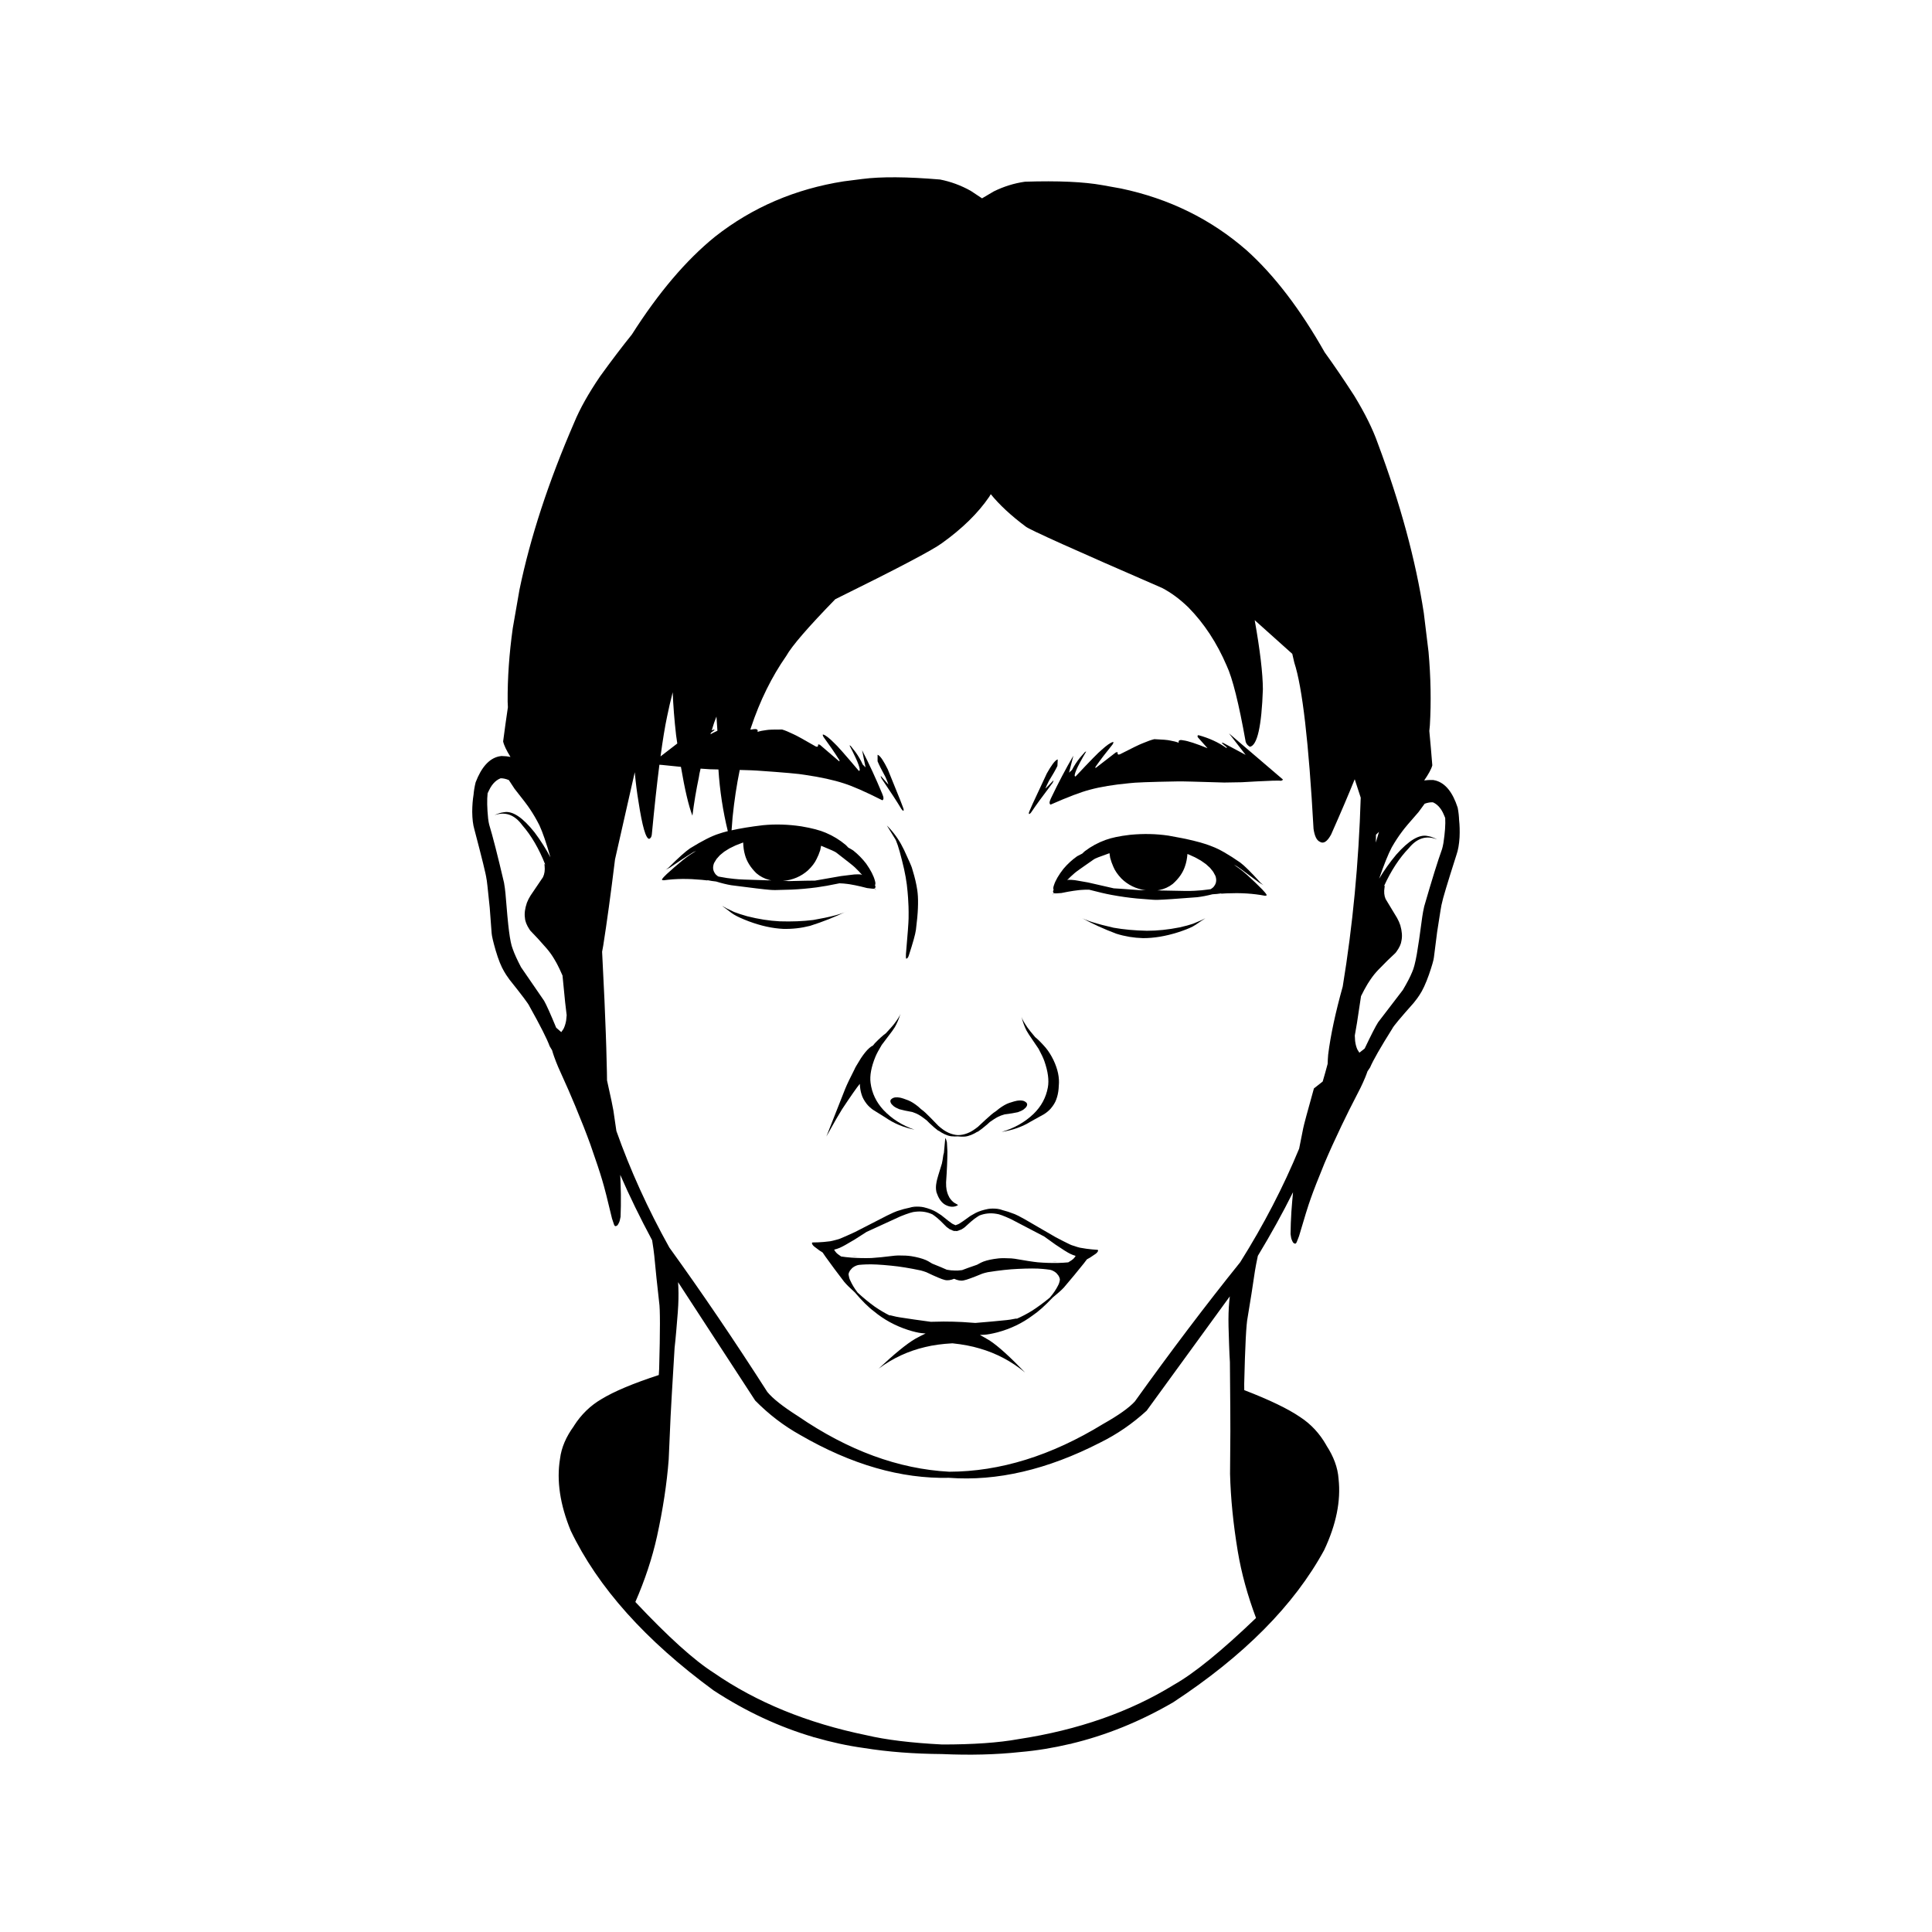 <?xml version="1.0" encoding="UTF-8"?>
<!-- Uploaded to: SVG Repo, www.svgrepo.com, Generator: SVG Repo Mixer Tools -->
<svg fill="#000000" width="800px" height="800px" version="1.1" viewBox="144 144 512 512" xmlns="http://www.w3.org/2000/svg">
 <g>
  <path d="m429.99 386.86c-0.016-0.012-0.039-0.027-0.059-0.043h-0.004l0.016 0.012c0.07 0.051 0.137 0.098 0.203 0.141-0.059-0.039-0.109-0.074-0.156-0.109z"/>
  <path d="m430.18 387h-0.004l0.004 0.004 0.066 0.043z"/>
  <path d="m456.63 389.76c-3.027 0.605-5.926 0.906-8.691 0.902-3.195-0.062-6.144-0.332-8.84-0.809-4.438-1.008-7.375-1.938-8.805-2.785l0.055 0.035c3.027 1.656 6.195 3.106 9.5 4.344 2.289 0.715 4.641 1.102 7.055 1.168 2.902 0.008 5.984-0.504 9.242-1.535 1.742-0.562 3.062-1.082 3.961-1.559 0.176-0.09 0.418-0.23 0.723-0.43 1.301-0.895 2.156-1.465 2.613-1.746-0.648 0.348-1.738 0.836-3.328 1.473-0.898 0.309-2.062 0.621-3.484 0.941z"/>
  <path d="m429.9 386.8-0.043-0.031h-0.004l0.004 0.004 0.02 0.016z"/>
  <path d="m368.82 385.24h-0.004c-0.023 0.016-0.043 0.027-0.062 0.039-0.051 0.031-0.105 0.066-0.16 0.105 0.07-0.039 0.137-0.086 0.211-0.133z"/>
  <path d="m368.56 385.41h-0.004l-0.074 0.043 0.07-0.039z"/>
  <path d="m368.89 385.2 0.004-0.004h-0.004l-0.043 0.027 0.023-0.012z"/>
  <path d="m338.54 386.39c0.871 0.52 2.164 1.109 3.875 1.762 3.203 1.199 6.25 1.871 9.152 2.012 2.414 0.059 4.781-0.211 7.106-0.805 3.363-1.066 6.602-2.352 9.711-3.848l0.059-0.031c-1.473 0.773-4.449 1.547-8.934 2.328-2.719 0.336-5.676 0.453-8.871 0.352-2.762-0.137-5.641-0.586-8.633-1.348-1.402-0.395-2.547-0.766-3.434-1.117-1.555-0.723-2.617-1.262-3.246-1.645 0.441 0.305 1.27 0.918 2.519 1.879 0.293 0.211 0.523 0.363 0.695 0.461z"/>
  <path d="m416.03 417.1 0.668 1.102 2.555 3.773c0.711 1.324 1.211 2.383 1.5 3.184 0.977 2.785 1.289 5.121 0.941 7.008-0.488 2.703-1.754 5.047-3.797 7.031-2.324 2.215-5.144 3.805-8.453 4.766 2.969-0.449 5.559-1.395 7.801-2.789l3.449-1.91c0.676-0.434 1.25-0.914 1.727-1.441 0.73-0.852 1.23-1.668 1.496-2.449 0.324-0.848 0.531-1.797 0.625-2.84 0.031-0.535 0.062-1.07 0.098-1.605l-0.016-0.816c-0.031-0.551-0.109-1.109-0.227-1.684-0.238-1.145-0.652-2.328-1.238-3.555-0.598-1.219-1.27-2.285-2.023-3.199-1.133-1.305-2.066-2.238-2.816-2.836l-1.219-1.477-0.75-0.977c-0.926-1.348-1.477-2.324-1.652-2.926l0.098 0.336c0.309 1.18 0.723 2.285 1.234 3.305z"/>
  <path d="m474.62 375.98c-0.797-0.715-1.418-1.234-1.863-1.562-0.637-0.484-1.184-0.859-1.75-1.262 0.133 0.074 0.25 0.133 0.387 0.211 0.27 0.051 2.383 1.574 6.344 4.57l1.555 0.898c-0.398-0.195-0.805-0.492-1.219-0.887-2.434-2.703-4.234-4.492-5.394-5.363-3.121-2.16-5.594-3.578-7.418-4.25-2.508-1.031-6.383-1.992-11.629-2.887-3.238-0.477-6.566-0.551-9.984-0.227l-0.23 0.023c-2.719 0.316-4.871 0.77-6.457 1.355-1.984 0.719-3.809 1.711-5.481 2.981-0.223 0.18-0.441 0.422-0.664 0.625-0.57 0.273-1.039 0.516-1.359 0.703-1.348 0.957-2.555 2.066-3.625 3.328-1.289 1.648-2.133 3.106-2.531 4.371-0.18 0.492-0.215 0.871-0.105 1.141 0.008 0.02 0.023 0.035 0.035 0.051-0.246 0.402-0.215 0.656 0.008 0.797-0.133 0.203-0.25 0.383-0.387 0.594 0.156-0.195 0.297-0.348 0.453-0.543 0.051 0.02 0.043 0.074 0.109 0.086 0.141 0.047 0.758 0.023 1.863-0.07 1.176-0.246 2.246-0.438 3.203-0.582 0.48-0.07 0.93-0.129 1.355-0.176l0.613-0.059c0.395-0.035 0.766-0.055 1.105-0.062 0.395-0.008 0.727-0.004 1.086 0 2.426 0.637 4.418 1.102 5.973 1.387 2.301 0.422 4.508 0.734 6.625 0.938l4.246 0.336c0.43 0.031 0.906 0.039 1.438 0.023 1.492-0.039 4.941-0.27 10.34-0.695 1.262-0.148 2.617-0.41 4.051-0.777 0.832-0.043 1.598-0.113 2.25-0.227l0.137 0.059c0.492-0.062 1.855-0.105 4.082-0.133 0.879 0.008 1.738 0.035 2.574 0.086 0.84 0.055 1.66 0.129 2.457 0.227 0.801 0.098 1.582 0.223 2.34 0.367l0.25-0.008c0.238-0.023 0.32-0.102 0.254-0.238-0.152-0.305-0.539-0.781-1.16-1.426-1.168-1.18-2.461-2.43-3.875-3.723zm-28.598 3.922c-0.188 0.004-1.633-0.105-4.34-0.324l-2.574-0.164c-0.039-0.012-0.094-0.027-0.133-0.039l-6.644-1.516c-0.312-0.062-1.215-0.219-2.707-0.473l-0.793-0.133c-0.719-0.082-1.281-0.113-1.695-0.09-0.113 0.016-0.215 0.059-0.328 0.078 0.578-0.605 1.223-1.219 1.945-1.836l0.531-0.426 1.012-0.734 3.559-2.488c0.188-0.199 1.617-0.762 4.172-1.652 0.039 0.371 0.094 0.77 0.176 1.207 0.23 0.859 0.512 1.652 0.844 2.383 0.414 1.012 1.121 2.051 2.129 3.113 0.863 0.852 1.828 1.535 2.891 2.059 0.531 0.262 1.09 0.48 1.676 0.656l0.895 0.234c0.371 0.078 0.684 0.102 1.023 0.152-0.539-0.004-1.102 0.008-1.637-0.008zm20.23-2.117-0.109 0.371c-0.09 0.242-0.223 0.469-0.391 0.688-0.164 0.273-0.488 0.535-0.887 0.785-0.141 0.023-0.258 0.043-0.402 0.066-1.363 0.195-2.668 0.32-3.906 0.371-0.723 0.043-1.633 0.055-2.727 0.039l-5.941-0.113-1.176-0.043 0.527-0.082c0.672-0.137 1.301-0.34 1.891-0.609 0.59-0.27 1.141-0.605 1.652-1.004 1.617-1.43 2.703-2.992 3.254-4.68 0.359-1.012 0.555-2.109 0.648-3.262l0.152 0.055 1.828 0.82 1.582 0.879 1.336 0.934 1.086 0.988 0.84 1.043 0.594 1.098c0.102 0.297 0.164 0.586 0.191 0.863 0.023 0.277 0.008 0.539-0.043 0.793z"/>
  <path d="m422.5 355.59c-0.438 0.906-0.465 1.453-0.078 1.641 4.598-2.031 8.066-3.344 10.41-3.949 2.785-0.758 6.246-1.332 10.387-1.719 1.387-0.199 5.641-0.359 12.77-0.48 0.75-0.016 2.062 0 3.93 0.051l8.512 0.246c1.062-0.004 2.606-0.031 4.625-0.078 2.609-0.16 5.324-0.297 8.148-0.406 1.344-0.039 2.062-0.031 2.16 0.027 0.371-0.059 0.582-0.172 0.625-0.344l-14.293-12.23 4.41 5.699-5.898-3.148c-0.27-0.102-0.395-0.082-0.375 0.062l1.238 1.047c0.117 0.156 0.074 0.215-0.133 0.172-2.09-1.477-4.535-2.594-7.336-3.352-0.289 0.059-0.328 0.266-0.117 0.613l2.527 2.848c-3.051-1.242-5.191-1.938-6.422-2.09-0.977-0.215-1.379 0-1.207 0.645-0.625-0.25-1.398-0.453-2.32-0.605-0.605-0.145-1.992-0.262-4.152-0.355-0.777 0.18-1.805 0.543-3.086 1.086-0.805 0.301-2.812 1.273-6.019 2.918-0.492 0.203-0.699 0.023-0.633-0.543-0.129-0.039-0.297-0.012-0.504 0.078l-5.289 4.086c-0.148-0.016-0.145-0.148 0.016-0.395 1.234-1.758 2.715-3.699 4.441-5.82 0.297-0.492 0.32-0.707 0.07-0.641h-0.016c-0.648 0.18-1.637 0.875-2.965 2.086-0.773 0.605-3.066 2.945-6.883 7.023-0.379 0.051-0.312-0.523 0.195-1.715 0.375-0.922 1.238-2.539 2.59-4.852-0.016-0.07-0.125-0.035-0.324 0.113l-1.348 1.543c-0.828 1.039-1.512 2.098-2.055 3.172l-0.797 0.734 1.152-4.5c-1.996 3.422-3.981 7.199-5.957 11.332z"/>
  <path d="m417.31 359.23c1.121-1.684 2.996-4.266 5.633-7.746 0.145-0.281 0.227-0.469 0.242-0.562 0-0.078-0.027-0.09-0.086-0.035l-1.898 1.953c-0.102 0.09-0.148 0.109-0.129 0.051 0.203-0.512 0.5-1.148 0.887-1.91 1.051-1.699 1.805-3.031 2.269-4l0.082-1.727-0.219 0.086c-0.617 0.336-1.508 1.547-2.672 3.625l-3.719 7.977-0.738 1.68c-0.219 0.484-0.324 0.781-0.316 0.895 0.012 0.164 0.07 0.23 0.176 0.199 0.113-0.043 0.273-0.203 0.488-0.484z"/>
  <path d="m383.31 358.85c0.105 0.035 0.168-0.027 0.184-0.188 0.016-0.113-0.074-0.414-0.27-0.91l-0.652-1.715-3.305-8.156c-1.051-2.137-1.879-3.387-2.481-3.758l-0.215-0.098-0.004 1.727c0.41 0.992 1.098 2.359 2.059 4.109 0.348 0.781 0.613 1.43 0.789 1.953 0.012 0.059-0.031 0.039-0.129-0.059l-1.797-2.047c-0.059-0.059-0.086-0.051-0.09 0.031 0.012 0.094 0.082 0.285 0.215 0.574 2.453 3.613 4.195 6.289 5.227 8.027 0.203 0.293 0.359 0.461 0.469 0.508z"/>
  <path d="m359.36 604.32c0.18 0.039 0.348 0.066 0.527 0.102 4.285 1.246 8.629 2.211 13.039 2.816 6.414 1.035 13.332 1.551 20.695 1.605 7.359 0.328 14.293 0.168 20.754-0.535 4.438-0.379 8.824-1.117 13.172-2.141 0.18-0.027 0.352-0.047 0.531-0.074-0.09 0.004-0.168 0.004-0.254 0.012 9.227-2.207 18.254-5.84 27.07-10.969 18.727-12.293 32.066-25.738 40.02-40.34 3.195-6.766 4.465-13.055 3.82-18.867-0.207-3.035-1.336-5.977-3.207-8.84-0.02-0.039-0.031-0.078-0.051-0.117-1.77-3.102-4.07-5.578-6.902-7.422-3.215-2.203-8.18-4.59-14.832-7.152 0-0.531-0.016-1.094-0.016-1.617 0.238-10.094 0.543-15.98 0.914-17.66 0.727-4.332 1.371-8.426 1.93-12.285 0.191-1.164 0.406-2.289 0.645-3.387 0.043-0.223 0.086-0.422 0.129-0.637 3.465-5.731 6.578-11.352 9.324-16.867-0.156 1.613-0.301 3.312-0.434 5.164-0.133 2.086-0.207 4.062-0.223 5.93 0.117 0.812 0.199 1.258 0.246 1.332 0.273 0.742 0.512 1.113 0.715 1.113 0.316 0.23 0.566 0.059 0.75-0.523 0.145-0.32 0.32-0.773 0.531-1.355 1.402-4.812 2.445-8.16 3.125-10.043 0.711-2.027 1.914-5.109 3.613-9.254 1.238-2.934 2.738-6.246 4.504-9.938 1.008-2.156 2.695-5.523 5.062-10.102 0.441-0.906 0.848-1.805 1.219-2.699 0.227-0.516 0.426-1.102 0.633-1.672 0.207-0.297 0.434-0.625 0.684-1.02 0.793-1.883 2.766-5.328 5.914-10.336 0.234-0.547 2.113-2.801 5.641-6.769 0.734-0.914 1.242-1.598 1.516-2.051 0.844-1.246 1.691-3.074 2.539-5.484 0.785-2.285 1.215-3.777 1.293-4.477l0.859-6.769c0.766-5.027 1.191-7.574 1.27-7.637 0.16-1 1.449-5.289 3.867-12.863 0.422-1.195 0.691-2.723 0.805-4.586 0.078-1.711 0.031-3.223-0.117-4.566-0.039-1.012-0.145-2.09-0.383-3.309-1.32-4.074-3.254-6.465-5.797-7.172l-0.672-0.145c-0.969-0.035-1.742 0.016-2.406 0.113 1.141-1.648 1.895-3.008 2.156-4-0.242-3.106-0.512-6.133-0.793-9.117l0.145-1.465c0.363-6.246 0.246-12.742-0.352-19.488l-1.254-10.305c-2.148-13.992-6.215-28.98-12.195-44.969-1.312-3.731-3.391-7.934-6.238-12.609-2.809-4.344-5.418-8.168-7.836-11.508-6.434-11.371-13.32-20.406-20.668-27.016-9.445-8.254-20.559-13.719-33.34-16.402l-4.871-0.875c-4.938-0.895-11.789-1.199-20.555-0.918-2.867 0.41-5.629 1.27-8.281 2.582l-3.086 1.824-2.996-1.984c-2.582-1.445-5.293-2.445-8.137-3.004-8.742-0.734-15.602-0.785-20.574-0.145l-4.91 0.625c-12.898 2.019-24.281 6.91-34.141 14.664-7.68 6.223-15.023 14.891-22.035 25.918-2.586 3.211-5.391 6.898-8.418 11.09-3.082 4.523-5.375 8.613-6.879 12.27-6.797 15.66-11.629 30.418-14.496 44.281l-1.781 10.227c-0.941 6.707-1.395 13.188-1.352 19.445l0.066 1.473c-0.438 2.965-0.863 5.973-1.262 9.062 0.207 1.008 0.891 2.402 1.945 4.106-0.656-0.133-1.43-0.223-2.394-0.238l-0.68 0.109c-2.578 0.574-4.629 2.863-6.16 6.863-0.301 1.203-0.461 2.277-0.551 3.285-0.219 1.332-0.344 2.84-0.352 4.555 0.02 1.867 0.207 3.41 0.566 4.621 2.027 7.691 3.094 12.039 3.199 13.047 0.074 0.066 0.363 2.633 0.871 7.691l0.512 6.805c0.043 0.703 0.395 2.215 1.062 4.539 0.723 2.449 1.477 4.32 2.254 5.606 0.25 0.465 0.719 1.176 1.406 2.125 3.316 4.144 5.078 6.496 5.285 7.051 2.891 5.164 4.68 8.707 5.375 10.625 0.23 0.41 0.438 0.75 0.633 1.055 0.176 0.578 0.344 1.176 0.543 1.699 0.324 0.91 0.684 1.832 1.078 2.758 2.129 4.695 3.641 8.148 4.535 10.352 1.574 3.777 2.902 7.16 3.988 10.156 1.484 4.227 2.527 7.367 3.133 9.43 0.582 1.918 1.449 5.312 2.602 10.191 0.18 0.594 0.332 1.055 0.461 1.383 0.152 0.59 0.395 0.777 0.723 0.559 0.203 0.008 0.461-0.352 0.77-1.078 0.051-0.07 0.156-0.512 0.316-1.316 0.078-1.867 0.105-3.844 0.082-5.934-0.035-1.855-0.094-3.559-0.164-5.18 2.461 5.648 5.281 11.422 8.445 17.324 0.031 0.219 0.066 0.418 0.098 0.645 0.184 1.105 0.34 2.246 0.469 3.414 0.359 3.883 0.793 8.004 1.293 12.367 0.281 1.695 0.281 7.59 0.004 17.684-0.027 0.523-0.07 1.086-0.098 1.613-6.777 2.215-11.859 4.344-15.184 6.379-2.922 1.699-5.348 4.051-7.277 7.059-0.02 0.039-0.035 0.074-0.055 0.113-2.016 2.766-3.297 5.641-3.66 8.664-0.945 5.773 0 12.117 2.84 19.039 7.191 14.992 19.82 29.105 37.887 42.348 8.539 5.578 17.367 9.672 26.469 12.352-0.082-0.012-0.16-0.016-0.25-0.027zm-78.234-252.28c0.012 0.02 0.027 0.035 0.043 0.055l-0.066-0.07c0.008 0.004 0.016 0.008 0.023 0.016zm12.91 62.391-0.059 0.301c-0.141 0.715-0.355 1.367-0.652 1.953-0.156 0.242-0.348 0.523-0.582 0.84l-1.352-1.18c-1.504-3.637-2.59-6.07-3.203-7.137l-6.102-8.879c-1.051-1.996-1.789-3.625-2.219-4.887-0.363-0.871-0.691-2.457-0.984-4.762-0.246-1.926-0.559-5.254-0.934-9.98-0.086-0.906-0.211-1.836-0.379-2.789-1.676-7.16-2.988-12.297-3.938-15.41-0.094-0.379-0.188-0.902-0.273-1.574-0.281-2.777-0.324-5-0.137-6.699 0.234-0.484 0.445-0.957 0.727-1.461 0.484-0.832 1.043-1.477 1.676-1.941 0.316-0.23 0.652-0.418 1.004-0.555 0.031-0.008 0.047-0.012 0.078-0.02 0.645 0 1.355 0.148 2.144 0.48l1.508 2.297c2.164 2.719 3.519 4.508 4.07 5.363 0.906 1.34 1.746 2.785 2.527 4.332 0.863 1.863 1.84 4.727 2.914 8.477-1.188-2.234-2.578-4.434-4.191-6.59-3.152-3.973-5.84-5.762-8.062-5.367l-0.168 0.02c-0.746 0.09-1.555 0.348-2.422 0.77 2.887-1.016 5.352-0.125 7.394 2.668 2.402 2.754 4.422 6.231 6.066 10.406l-0.223-0.129 0.062 0.449c0.129 1.176-0.016 2.188-0.434 3.043l-3.277 4.84c-0.414 0.652-0.738 1.297-0.984 1.938-0.523 1.535-0.695 2.883-0.512 4.039 0.055 0.887 0.461 1.902 1.211 3.043l0.234 0.324c1.242 1.254 2.668 2.809 4.277 4.664 0.719 0.828 1.375 1.734 1.969 2.719 0.52 0.875 0.848 1.461 0.98 1.754 0.242 0.43 0.668 1.348 1.281 2.734 0.367 3.922 0.602 6.285 0.695 7.059 0.141 1.234 0.277 2.359 0.41 3.453zm225.18-56.254c0.008-0.004 0.016-0.012 0.023-0.016l-0.07 0.066c0.016-0.02 0.031-0.031 0.047-0.051zm-10.566 7.023c0.238-0.215 0.512-0.473 0.797-0.746-0.254 0.82-0.539 1.766-0.848 2.84 0.023-0.715 0.031-1.398 0.051-2.094zm-1.48 38.414c0.641-0.953 1.344-1.824 2.106-2.613 1.703-1.77 3.207-3.246 4.512-4.438l0.25-0.312c0.809-1.102 1.266-2.094 1.367-2.977 0.242-1.145 0.141-2.496-0.305-4.059-0.211-0.652-0.504-1.312-0.883-1.984l-3.023-5c-0.375-0.875-0.469-1.898-0.277-3.062l0.086-0.445-0.23 0.117c1.859-4.086 4.055-7.453 6.594-10.082 2.184-2.684 4.691-3.445 7.519-2.281-0.844-0.469-1.641-0.766-2.379-0.895l-0.168-0.027c-2.199-0.508-4.973 1.141-8.328 4.945-1.727 2.07-3.227 4.195-4.527 6.367 1.266-3.688 2.391-6.5 3.348-8.316 0.859-1.504 1.773-2.902 2.75-4.195 0.594-0.828 2.043-2.543 4.344-5.148l1.625-2.215c0.805-0.293 1.523-0.402 2.168-0.371 0.031 0.012 0.047 0.012 0.078 0.023 0.344 0.156 0.672 0.359 0.973 0.605 0.609 0.496 1.133 1.168 1.574 2.023 0.254 0.516 0.441 1 0.652 1.496 0.098 1.707-0.055 3.926-0.48 6.684-0.121 0.664-0.242 1.184-0.355 1.559-1.109 3.059-2.684 8.121-4.727 15.184-0.215 0.941-0.391 1.863-0.52 2.766-0.621 4.703-1.102 8.008-1.445 9.922-0.41 2.285-0.82 3.852-1.227 4.703-0.496 1.234-1.316 2.824-2.469 4.766l-6.551 8.555c-0.668 1.031-1.875 3.406-3.566 6.961l-1.41 1.109c-0.215-0.328-0.395-0.617-0.535-0.867-0.266-0.602-0.449-1.262-0.551-1.984l-0.043-0.301-0.078-1.402c0.191-1.082 0.387-2.199 0.59-3.426 0.133-0.766 0.488-3.113 1.059-7.016 0.68-1.355 1.156-2.246 1.418-2.664 0.145-0.289 0.5-0.855 1.066-1.703zm-174.76-65.426 0.922-0.699c0.027-0.145-0.098-0.172-0.371-0.082l-0.355 0.168c0.207-0.66 0.414-1.316 0.637-2.023 0.195-0.559 0.422-1.102 0.625-1.656l0.258 3.766c-0.617 0.305-1.266 0.574-1.84 0.93 0.043-0.141 0.082-0.27 0.125-0.402zm-11.617-4.34c0.398-1.996 0.91-4.156 1.477-6.394 0.145 3.519 0.434 7.297 0.902 11.391 0.105 0.762 0.211 1.465 0.316 2.188l-4.441 3.422c0.59-4.367 1.172-7.938 1.746-10.605zm-13.445 109.87c-0.219-1.59-0.477-3.383-0.797-5.441-0.098-0.707-0.66-3.379-1.684-7.965-0.008-0.707-0.016-1.422-0.031-2.211-0.035-1.93-0.094-4.106-0.168-6.531-0.012-0.902-0.172-5.094-0.48-12.574l-0.625-12.777c0.098-0.508 0.199-0.996 0.293-1.59 0.953-6.023 2-13.664 3.133-22.895l5.227-23.086c0.258 2.781 0.582 5.367 0.98 7.738 1.012 6.621 1.965 9.93 2.863 9.922 0.402-0.184 0.629-0.578 0.68-1.18 0.68-7.195 1.348-13.336 2.008-18.465 0.219 0.016 0.445 0.031 0.715 0.055 1.73 0.156 3.344 0.336 4.992 0.508 1.02 5.992 2.035 10.332 3.043 12.941 0.434-3.457 1.004-6.844 1.703-10.16 0.055-0.504 0.215-1.297 0.461-2.312 1 0.07 1.887 0.129 2.531 0.168l2.199 0.051c0.355 5.648 1.203 11.09 2.484 16.348-0.887 0.223-1.695 0.453-2.383 0.695-1.859 0.578-4.402 1.867-7.625 3.863-1.203 0.812-3.09 2.504-5.664 5.078-0.434 0.375-0.855 0.648-1.266 0.824l1.598-0.816c4.106-2.789 6.297-4.203 6.57-4.238 0.141-0.07 0.258-0.121 0.395-0.191-0.586 0.371-1.152 0.719-1.812 1.168-0.461 0.305-1.109 0.793-1.941 1.465-1.477 1.223-2.836 2.398-4.066 3.535-0.652 0.613-1.062 1.066-1.234 1.363-0.074 0.129 0.004 0.215 0.238 0.25l0.25 0.02c0.766-0.105 1.551-0.188 2.356-0.246 0.805-0.059 1.625-0.09 2.465-0.102 0.84-0.008 1.699 0.004 2.578 0.047 2.227 0.141 3.582 0.254 4.07 0.34l0.141-0.051c0.648 0.145 1.406 0.254 2.234 0.344 1.414 0.441 2.75 0.773 4.004 0.984 5.371 0.703 8.801 1.109 10.289 1.227 0.527 0.043 1.008 0.059 1.438 0.051l4.258-0.117c2.121-0.094 4.344-0.289 6.664-0.594 1.57-0.207 3.582-0.566 6.039-1.078 0.355 0.02 0.691 0.031 1.082 0.059 0.34 0.027 0.707 0.066 1.102 0.121l0.609 0.09c0.422 0.066 0.867 0.152 1.344 0.246 0.949 0.191 2.004 0.441 3.168 0.746 1.098 0.148 1.715 0.203 1.855 0.164 0.066-0.008 0.062-0.062 0.117-0.082 0.145 0.199 0.277 0.359 0.426 0.562-0.125-0.219-0.234-0.402-0.355-0.613 0.234-0.133 0.273-0.383 0.051-0.797 0.012-0.02 0.027-0.031 0.035-0.051 0.125-0.262 0.109-0.645-0.047-1.145-0.332-1.285-1.102-2.781-2.305-4.492-1.004-1.316-2.156-2.488-3.449-3.512-0.309-0.207-0.762-0.469-1.32-0.773-0.211-0.215-0.418-0.469-0.629-0.66-1.602-1.352-3.375-2.438-5.32-3.258-1.551-0.668-3.68-1.227-6.379-1.684l-0.227-0.035c-3.394-0.504-6.723-0.598-9.984-0.289-3.367 0.395-6.117 0.855-8.375 1.363l0.273-3.488c0.445-4.359 1.074-8.52 1.887-12.48 0.004-0.012 0.004-0.02 0.008-0.031l0.66 0.016c1.867 0.047 3.176 0.098 3.926 0.152 7.113 0.488 11.355 0.867 12.727 1.137 4.117 0.602 7.543 1.352 10.285 2.25 2.309 0.723 5.703 2.215 10.191 4.481 0.395-0.168 0.395-0.715 0.004-1.641-1.758-4.231-3.547-8.105-5.371-11.625l0.918 4.551-0.758-0.773c-0.488-1.102-1.117-2.195-1.891-3.273l-1.266-1.613c-0.195-0.16-0.301-0.203-0.32-0.133 1.23 2.379 2.008 4.035 2.336 4.977 0.445 1.219 0.48 1.793 0.105 1.723-3.602-4.266-5.769-6.723-6.512-7.367-1.262-1.277-2.215-2.019-2.852-2.234l-0.016-0.004c-0.242-0.078-0.23 0.133 0.039 0.641 1.617 2.207 2.996 4.219 4.137 6.039 0.148 0.254 0.145 0.387-0.004 0.395l-5.07-4.352c-0.199-0.102-0.367-0.137-0.5-0.105 0.039 0.57-0.18 0.738-0.66 0.512-3.117-1.805-5.07-2.879-5.859-3.223-1.25-0.609-2.258-1.027-3.027-1.246-2.164-0.016-3.551 0.031-4.164 0.145-0.93 0.105-1.711 0.27-2.348 0.488 0.203-0.633-0.188-0.867-1.172-0.703-0.203 0.016-0.473 0.062-0.727 0.105 0.062-0.188 0.109-0.387 0.172-0.57 2.371-7.121 5.488-13.445 9.348-18.969 1.465-2.633 5.801-7.648 12.984-15.027 16.445-8.105 25.898-13.074 28.309-14.887 5.375-3.856 9.531-7.934 12.473-12.234 0.156-0.23 0.277-0.48 0.43-0.715 2.277 2.797 5.328 5.656 9.273 8.594 0.918 0.781 12.965 6.199 36.133 16.258 2.398 1.25 4.731 2.977 7 5.188 4.137 4.211 7.508 9.344 10.105 15.395 1.551 3.305 3.231 10.031 5.039 20.176 0.168 0.566 0.543 1.008 1.121 1.332 1.957-0.355 3.102-5.441 3.441-15.25-0.027-4.266-0.758-10.387-2.168-18.305l9.957 8.922c0.18 0.77 0.367 1.527 0.535 2.32 2.141 6.516 3.836 21.195 5.098 44.035 0.27 1.906 0.82 3.051 1.645 3.43 0.969 0.637 1.969 0.012 3.004-1.883 2.582-5.816 4.656-10.68 6.266-14.672l1.59 4.879c-0.527 17.25-2.117 33.934-4.769 50.055-1.895 6.805-3.215 12.859-3.856 18.035-0.082 0.91-0.117 1.695-0.137 2.422-0.012 0.047-0.02 0.094-0.031 0.141-0.395 1.527-0.844 3.055-1.285 4.578l-2.324 1.828c-1.734 6.207-2.68 9.723-2.84 10.559-0.426 2.039-0.777 3.816-1.074 5.391-4.168 10.098-9.355 20.137-15.625 30.113-9.129 11.352-18.43 23.645-27.902 36.875-1.52 1.68-4.336 3.68-8.449 6-13.734 8.41-27.324 12.613-40.77 12.641-13.426-0.719-26.781-5.617-40.066-14.723-3.988-2.531-6.699-4.672-8.129-6.426-8.777-13.699-17.434-26.453-25.965-38.262-5.727-10.289-10.387-20.582-14.031-30.883zm29.953-74.879 1.625-0.793 1.867-0.727 0.156-0.047c0.035 1.156 0.176 2.262 0.48 3.293 0.465 1.715 1.469 3.328 3.008 4.84 0.488 0.426 1.02 0.789 1.598 1.086 0.574 0.301 1.195 0.535 1.855 0.707l0.523 0.109-1.176-0.02-5.941-0.191c-1.094-0.039-2-0.098-2.723-0.18-1.234-0.113-2.527-0.305-3.879-0.57-0.141-0.031-0.262-0.059-0.398-0.09-0.383-0.273-0.691-0.547-0.844-0.828-0.156-0.227-0.273-0.461-0.355-0.707l-0.09-0.375c-0.039-0.254-0.039-0.52 0-0.793 0.039-0.273 0.117-0.559 0.234-0.852l0.648-1.066 0.891-1 1.137-0.93zm14.168 8.586c0.344-0.031 0.656-0.039 1.031-0.098l0.906-0.191c0.594-0.148 1.16-0.336 1.707-0.57 1.09-0.465 2.09-1.102 2.996-1.906 1.062-1.008 1.824-2.008 2.289-3 0.371-0.715 0.695-1.492 0.965-2.336 0.105-0.434 0.184-0.828 0.238-1.195 2.508 1.02 3.902 1.652 4.082 1.863l3.426 2.668 0.973 0.785 0.508 0.453c0.711 0.676 1.344 1.34 1.902 1.992-0.137-0.035-0.234-0.125-0.375-0.152-0.41-0.047-0.977-0.043-1.699 0l-0.801 0.094c-1.504 0.176-2.41 0.285-2.727 0.332l-6.711 1.172c-0.039 0.008-0.094 0.023-0.137 0.031l-2.578 0.031c-2.715 0.078-4.164 0.113-4.348 0.102-0.543-0.012-1.105-0.051-1.648-0.074zm-18.285 209.9c-5.203-3.297-12.148-9.57-20.809-18.785 2.527-5.805 4.461-11.602 5.738-17.383 1.57-7.172 2.606-13.965 3.098-20.387l0.5-11.328c0.082-1.848 0.438-7.969 1.062-18.262 0.07-0.605 0.137-1.23 0.207-1.926 0.102-0.938 0.316-3.434 0.641-7.481l0.117-1.875c0.113-2.281 0.09-4.309-0.043-6.113l20.441 31.379c3.586 3.644 7.551 6.68 11.898 9.102 13.594 7.879 26.754 11.664 39.48 11.371 12.695 0.949 26.035-2.156 40.016-9.324 4.465-2.195 8.582-5.019 12.352-8.477l22.031-30.285c-0.227 1.801-0.352 3.82-0.359 6.106l0.02 1.879c0.117 4.059 0.203 6.559 0.254 7.504 0.031 0.695 0.07 1.324 0.109 1.934 0.094 10.312 0.133 16.445 0.121 18.293l-0.082 11.34c0.164 6.438 0.844 13.277 2.047 20.52 0.977 5.84 2.609 11.727 4.836 17.656-9.125 8.754-16.383 14.664-21.75 17.688-11.684 7.203-25.418 12.008-41.203 14.414-5.297 0.969-12.078 1.426-20.203 1.422-8.117-0.414-14.867-1.223-20.109-2.461-15.645-3.215-29.109-8.719-40.41-16.52z"/>
  <path d="m431.9 474.93c-0.523-0.074-1.09-0.164-1.707-0.277-0.242-0.055-0.465-0.113-0.676-0.18l-1.52-0.492c-0.16-0.066-0.336-0.133-0.469-0.199-1.047-0.5-2.316-1.145-3.809-1.934l-8.25-4.785c-1.285-0.711-2.133-1.145-2.543-1.301-1.305-0.512-2.352-0.844-3.238-1.062-0.441-0.16-0.84-0.27-1.176-0.32l-0.125-0.02c-0.945-0.109-1.785-0.102-2.527 0.023-1.316 0.254-2.418 0.605-3.309 1.062-0.309 0.152-0.77 0.414-1.379 0.781-1.629 1.188-2.582 1.855-2.867 2.004-0.102 0.098-0.48 0.258-1.07 0.469-0.578-0.238-0.945-0.418-1.043-0.523-0.277-0.164-1.199-0.883-2.762-2.148-0.59-0.398-1.035-0.684-1.336-0.852-0.867-0.5-1.949-0.914-3.25-1.23-0.734-0.164-1.574-0.215-2.523-0.152l-0.125 0.012c-0.336 0.031-0.738 0.125-1.191 0.258-0.895 0.172-1.961 0.449-3.289 0.895-0.418 0.133-1.285 0.523-2.606 1.168l-8.488 4.356c-1.535 0.711-2.836 1.289-3.902 1.734-0.141 0.059-0.316 0.117-0.48 0.176l-1.539 0.41c-0.211 0.055-0.441 0.105-0.684 0.145-0.621 0.082-1.191 0.145-1.719 0.188-0.992 0.086-1.977 0.129-2.961 0.129-0.211 0.039-0.219 0.23-0.016 0.578 0.098 0.164 0.25 0.328 0.445 0.496 0.438 0.352 0.922 0.711 1.441 1.082 0.215 0.156 0.52 0.336 0.805 0.512l0.742 1.09c1.512 2.109 3.168 4.34 4.977 6.691 0.609 0.723 1.555 1.656 2.805 2.781 1.891 2.223 3.59 3.93 5.066 5.019 2.625 2.188 5.644 3.836 9.062 4.945 1.473 0.461 2.644 0.738 3.512 0.832 0.383 0.047 0.742 0.066 1.117 0.105-0.805 0.375-1.727 0.844-2.773 1.422-2.262 1.332-5.492 3.969-9.684 7.902 3.731-2.773 7.84-4.684 12.336-5.734 2.106-0.516 4.516-0.848 7.231-0.992h0.027c0.008 0 0.02 0 0.027 0.004 2.703 0.285 5.094 0.742 7.172 1.367 4.434 1.281 8.441 3.402 12.023 6.363-3.984-4.144-7.074-6.941-9.266-8.391-1.02-0.629-1.914-1.145-2.703-1.562 0.379-0.02 0.738-0.02 1.125-0.047 0.871-0.047 2.055-0.266 3.551-0.648 3.469-0.934 6.57-2.426 9.305-4.473 1.527-1.016 3.316-2.633 5.32-4.754 1.305-1.059 2.297-1.941 2.945-2.633 1.926-2.254 3.695-4.398 5.316-6.426l0.797-1.051c0.293-0.16 0.605-0.324 0.832-0.469 0.543-0.344 1.039-0.676 1.496-1.004 0.207-0.156 0.363-0.312 0.473-0.473 0.219-0.336 0.223-0.527 0.012-0.578-0.988-0.059-1.973-0.152-2.957-0.289zm-23.383-10.418c0.035 0.004 0.078 0.023 0.113 0.027-0.117-0.012-0.227-0.004-0.344-0.012 0.078-0.004 0.141-0.016 0.23-0.016zm-22.32-0.574c0.09 0.004 0.148 0.02 0.23 0.027-0.117 0.004-0.227-0.012-0.344-0.008 0.035 0 0.074-0.02 0.113-0.02zm38.16 20.809c-0.246 0.488-0.555 1.008-0.926 1.559-0.344 0.504-0.754 1.031-1.203 1.562-1.527 1.266-3.102 2.445-4.742 3.5-1.34 0.824-2.68 1.523-4.012 2.106-0.016-0.004-0.016-0.02-0.027-0.023l-0.043-0.008c-0.047-0.008-0.113-0.008-0.195 0-1.105 0.223-1.934 0.355-2.473 0.398-2.438 0.254-5.242 0.508-8.27 0.754-1.68-0.133-2.82-0.215-3.379-0.238-1.031-0.055-1.855-0.086-2.508-0.098-0.652-0.02-1.477-0.031-2.516-0.031-0.559-0.004-1.703 0.02-3.387 0.066-3.012-0.402-5.801-0.797-8.219-1.18-0.539-0.07-1.355-0.246-2.449-0.527-0.082-0.016-0.148-0.02-0.195-0.012l-0.043 0.004c-0.016 0.004-0.016 0.02-0.031 0.023-1.301-0.652-2.598-1.418-3.898-2.309-1.582-1.137-3.094-2.394-4.555-3.738-0.418-0.555-0.805-1.102-1.117-1.625-0.34-0.57-0.621-1.105-0.844-1.605-0.207-0.398-0.352-0.895-0.434-1.488-0.035-0.246 0.051-0.555 0.262-0.918 0.031-0.129 0.254-0.41 0.664-0.844 0.359-0.324 0.809-0.574 1.34-0.758 0.133-0.043 0.312-0.066 0.449-0.105 0.656-0.051 1.309-0.117 1.969-0.129 1.547-0.066 3.754 0.043 6.613 0.336 2.238 0.211 4.863 0.637 7.875 1.277 0.496 0.133 0.973 0.285 1.422 0.453 2.481 1.184 4.094 1.863 4.84 2.039 0.77 0.215 1.629 0.07 2.543-0.293 0.895 0.41 1.746 0.602 2.527 0.422 0.754-0.137 2.398-0.734 4.938-1.789 0.457-0.148 0.938-0.273 1.441-0.383 3.039-0.484 5.684-0.773 7.93-0.871 2.871-0.145 5.078-0.145 6.621 0.004 0.66 0.047 1.309 0.145 1.961 0.23 0.137 0.047 0.312 0.078 0.445 0.129 0.523 0.211 0.957 0.484 1.301 0.824 0.391 0.453 0.598 0.746 0.621 0.875 0.191 0.375 0.262 0.684 0.215 0.93-0.109 0.605-0.281 1.094-0.512 1.48zm4.125-7.18c-0.25 0.262-0.75 0.598-1.379 0.969-0.816 0.078-1.719 0.137-2.754 0.16-1.75 0.031-3.523-0.023-5.312-0.172-1.297-0.133-3.34-0.449-6.133-0.941-0.352-0.047-0.652-0.082-0.898-0.098-1.457-0.082-2.59-0.082-3.402 0.004l-0.062 0.008c-1.57 0.172-2.875 0.449-3.914 0.828-0.289 0.09-0.883 0.387-1.715 0.852-1.773 0.605-3.078 1.074-3.941 1.414-0.277 0.043-0.582 0.082-0.961 0.102 0.129-0.035 0.273-0.059 0.387-0.105-0.141 0.062-0.32 0.062-0.465 0.113-0.281 0.012-0.66 0-0.996 0-0.34-0.016-0.719-0.027-1-0.055-0.145-0.059-0.32-0.066-0.461-0.137 0.109 0.051 0.254 0.082 0.379 0.125-0.375-0.039-0.676-0.094-0.953-0.148-0.84-0.383-2.121-0.918-3.863-1.617-0.809-0.504-1.387-0.832-1.672-0.938-1.02-0.434-2.309-0.777-3.867-1.031l-0.062-0.008c-0.805-0.129-1.938-0.188-3.394-0.18-0.25 0.004-0.551 0.02-0.902 0.051-2.816 0.348-4.875 0.555-6.176 0.625-1.793 0.055-3.566 0.02-5.312-0.102-1.035-0.078-1.93-0.184-2.742-0.305-0.605-0.402-1.09-0.762-1.324-1.039-0.258-0.281-0.414-0.535-0.531-0.777 0.5-0.117 0.988-0.266 1.461-0.473 0.363-0.152 0.852-0.402 1.469-0.742 0.52-0.285 1.359-0.773 2.519-1.469 0.758-0.477 1.812-1.156 3.133-2.008l8.996-4.125c1.992-0.805 3.324-1.215 4-1.23 1.621-0.188 3.098 0.07 4.457 0.691 0.359 0.242 0.766 0.535 1.258 0.938 0.383 0.297 1.215 1.098 2.5 2.41 0.211 0.176 0.473 0.367 0.777 0.57 0.191 0.105 0.359 0.148 0.539 0.223 0.184 0.113 0.402 0.207 0.676 0.277 0.109 0.016 0.246-0.016 0.363-0.016 0.121 0.008 0.25 0.047 0.363 0.035 0.277-0.055 0.5-0.137 0.691-0.242 0.184-0.062 0.355-0.102 0.551-0.195 0.316-0.188 0.586-0.367 0.805-0.531 1.348-1.246 2.219-2.004 2.617-2.277 0.516-0.375 0.934-0.645 1.305-0.871 1.391-0.551 2.879-0.73 4.488-0.461 0.672 0.051 1.984 0.527 3.93 1.434l8.773 4.586c1.273 0.922 2.293 1.652 3.023 2.168 1.121 0.754 1.934 1.285 2.438 1.598 0.598 0.371 1.074 0.645 1.43 0.816 0.461 0.23 0.941 0.406 1.434 0.547-0.125 0.234-0.293 0.48-0.566 0.75z"/>
  <path d="m423.19 478.26c-0.133-0.012-0.25-0.02-0.344-0.023l1.441 0.18c-0.219-0.047-0.438-0.086-0.656-0.113-0.035-0.004-0.184-0.02-0.441-0.043z"/>
  <path d="m370.39 476.93c-0.219 0.016-0.438 0.043-0.66 0.082l1.449-0.105c-0.094 0-0.207 0-0.344 0.004-0.258 0.008-0.406 0.016-0.445 0.02z"/>
  <path d="m384.74 435.62c-1.07-0.41-1.727-0.633-1.965-0.672-0.117-0.043-0.422-0.09-0.91-0.141-0.188-0.012-0.371-0.008-0.539 0.008l-0.043 0.004c-0.117 0.012-0.23 0.035-0.344 0.059-0.219 0.074-0.402 0.16-0.547 0.258-0.051 0.031-0.07 0.074-0.113 0.109-0.117-0.008-0.207-0.012-0.332-0.02 0.094 0.004 0.211 0.031 0.309 0.039-0.066 0.059-0.148 0.117-0.191 0.184l-0.082 0.18c-0.035 0.125-0.035 0.258 0 0.398l0.082 0.223c0.098 0.246 0.344 0.539 0.742 0.879 0.379 0.297 0.883 0.57 1.512 0.82 0.875 0.246 2.027 0.496 3.457 0.746 0.734 0.254 1.293 0.492 1.68 0.719 0.695 0.398 1.414 0.938 2.141 1.504l0.656 0.664c1.082 1.008 1.742 1.586 1.98 1.738 0.043 0.031 0.082 0.047 0.125 0.078 0.141 0.141 0.27 0.238 0.41 0.383l-0.145-0.219c1.172 0.836 2.316 1.391 3.422 1.559 0.703 0.074 1.273 0.066 1.809 0.031 0.531 0.062 1.102 0.102 1.809 0.059 1.113-0.109 2.285-0.602 3.5-1.379l-0.156 0.211c0.148-0.141 0.281-0.227 0.43-0.363 0.043-0.031 0.086-0.043 0.129-0.074 0.246-0.141 0.934-0.684 2.066-1.637l0.688-0.629c0.754-0.531 1.504-1.031 2.215-1.391 0.398-0.207 0.969-0.418 1.715-0.633 1.438-0.176 2.602-0.367 3.488-0.57 0.641-0.215 1.156-0.461 1.551-0.742 0.414-0.32 0.676-0.598 0.785-0.84l0.094-0.215c0.043-0.141 0.051-0.273 0.023-0.398l-0.074-0.184c-0.039-0.07-0.117-0.129-0.184-0.191 0.102-0.004 0.215-0.027 0.312-0.023h-0.332c-0.039-0.039-0.059-0.078-0.109-0.113-0.141-0.102-0.32-0.195-0.535-0.285-0.109-0.031-0.223-0.059-0.34-0.078l-0.043-0.008c-0.172-0.027-0.352-0.039-0.539-0.039-0.488 0.027-0.797 0.059-0.914 0.094-0.242 0.027-0.91 0.215-2 0.57-0.797 0.277-1.695 0.789-2.691 1.527-0.242 0.18-0.508 0.414-0.762 0.621-0.488 0.32-0.922 0.629-1.238 0.914-0.781 0.66-1.977 1.754-3.594 3.277-0.887 0.691-1.621 1.172-2.207 1.438-0.766 0.379-1.574 0.613-2.426 0.711-0.238 0.031-0.434 0.02-0.652 0.031-0.219-0.023-0.414-0.02-0.652-0.066-0.844-0.141-1.641-0.418-2.387-0.832-0.57-0.297-1.281-0.812-2.133-1.547-1.535-1.605-2.676-2.758-3.422-3.461-0.305-0.301-0.719-0.633-1.191-0.977-0.242-0.219-0.496-0.469-0.73-0.66-0.953-0.773-1.824-1.328-2.606-1.648z"/>
  <path d="m394.94 446.74c-0.094-0.508-0.238-0.895-0.426-1.16l-0.371 3.941c-0.066 0.199-0.113 0.367-0.141 0.5-0.156 1.145-0.289 1.93-0.395 2.352-0.82 2.578-1.285 4.172-1.398 4.789-0.121 0.633-0.18 1.113-0.176 1.441-0.004 0.199 0.004 0.395 0.02 0.586 0.062 0.473 0.109 0.75 0.145 0.836 0.328 0.859 0.535 1.344 0.629 1.453 0.156 0.281 0.324 0.539 0.504 0.766 0.359 0.457 0.762 0.809 1.211 1.051 1.195 0.637 2.297 0.672 3.312 0.105-0.004-0.055-0.035-0.105-0.09-0.156-0.586-0.312-0.953-0.531-1.098-0.66-0.254-0.199-0.523-0.484-0.805-0.848-0.164-0.176-0.383-0.57-0.648-1.184-0.141-0.367-0.262-0.77-0.355-1.219-0.105-0.52-0.148-1.184-0.137-1.996 0.223-3.129 0.34-5.856 0.352-8.172z"/>
  <path d="m363 445.18 2.625-4.66c0.566-0.984 1.078-1.84 1.535-2.566 2.359-3.559 3.894-5.75 4.699-6.727 0.043 1.027 0.191 1.969 0.469 2.816 0.227 0.793 0.684 1.637 1.367 2.523 0.445 0.551 0.996 1.059 1.648 1.531l3.348 2.086c2.168 1.508 4.703 2.586 7.644 3.188-3.254-1.133-5.988-2.863-8.195-5.195-1.938-2.086-3.082-4.492-3.43-7.215-0.25-1.902 0.18-4.219 1.301-6.949 0.328-0.781 0.883-1.816 1.66-3.102l2.746-3.637 0.723-1.066c0.562-0.992 1.031-2.074 1.406-3.242l0.117-0.332c-0.207 0.594-0.809 1.539-1.801 2.84l-0.801 0.938-1.293 1.41c-0.777 0.559-1.758 1.441-2.961 2.688-0.156 0.172-0.297 0.375-0.445 0.555l-0.035 0.012c-0.629 0.312-1.312 0.918-2.043 1.816-0.367 0.449-0.746 0.973-1.141 1.566-1.07 1.719-1.625 2.676-1.668 2.875-1.156 2.25-1.984 3.984-2.484 5.203z"/>
  <path d="m382.32 366.91c-0.309-0.504-0.637-0.992-0.984-1.465-0.691-0.949-1.465-1.844-2.309-2.68l2.039 3.312c0.48 0.598 1.145 2.594 1.98 5.981 0.785 3.012 1.277 5.777 1.473 8.289 0.09 0.82 0.172 2.106 0.246 3.859 0.031 0.875 0.039 1.949 0.02 3.215-0.016 1.066-0.25 4.199-0.699 9.395-0.035 0.617-0.016 1.035 0.055 1.246 0.312-0.023 0.555-0.328 0.723-0.918 1.074-3.281 1.695-5.516 1.863-6.707 0.301-2.398 0.477-4.301 0.527-5.719 0.031-0.781 0.043-1.508 0.031-2.188l-0.035-0.98c-0.035-0.629-0.094-1.207-0.176-1.734-0.113-0.773-0.27-1.586-0.469-2.434-0.121-0.586-0.438-1.73-0.949-3.43-0.102-0.371-0.789-1.934-2.062-4.688-0.672-1.336-1.098-2.121-1.273-2.356z"/>
 </g>
</svg>